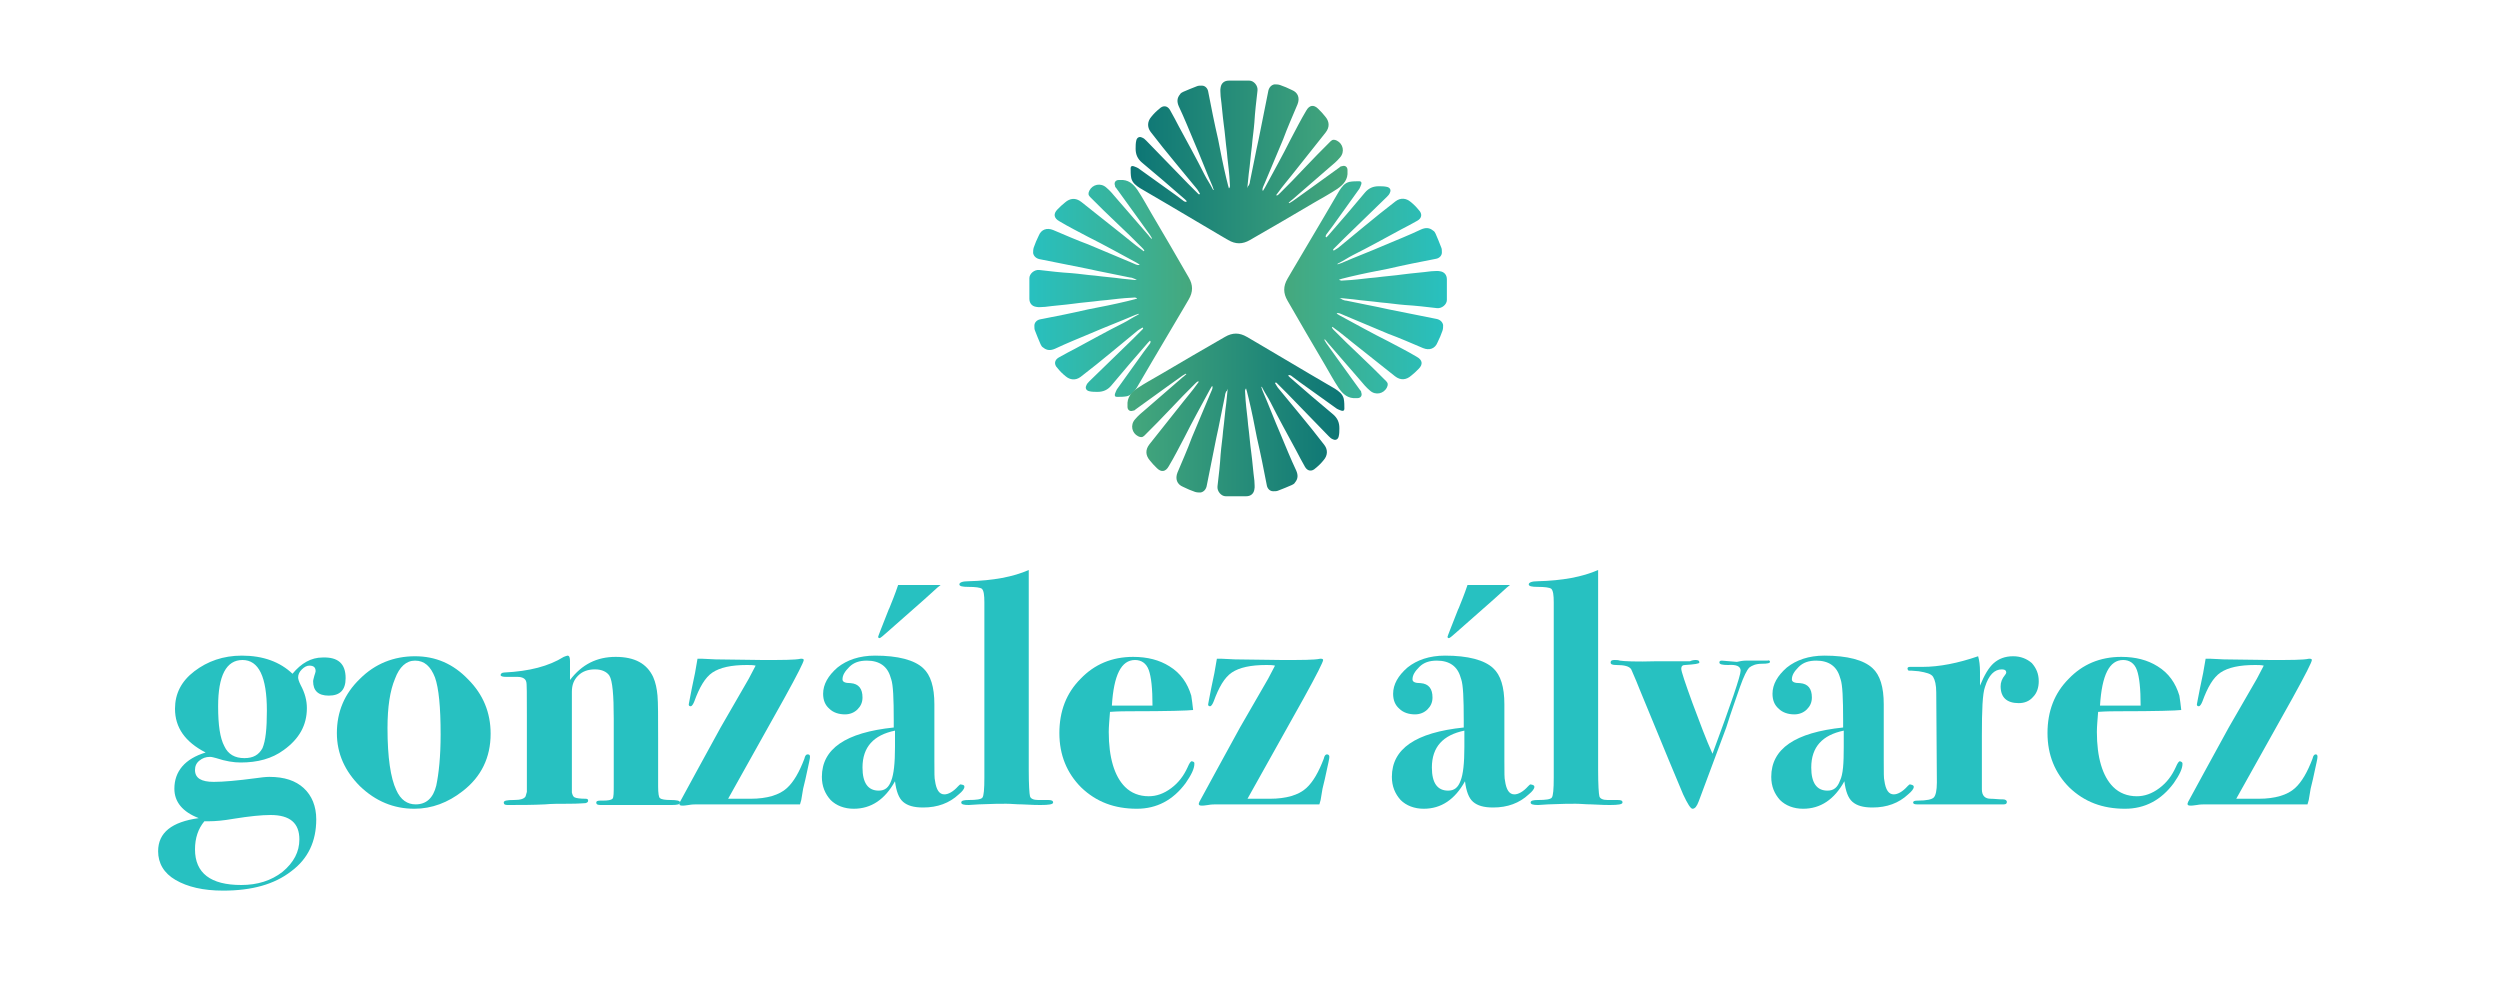 <?xml version="1.0" encoding="UTF-8"?>
<!-- Generator: $$$/GeneralStr/196=Adobe Illustrator 27.6.0, SVG Export Plug-In . SVG Version: 6.00 Build 0)  -->
<svg xmlns="http://www.w3.org/2000/svg" xmlns:xlink="http://www.w3.org/1999/xlink" version="1.1" id="Capa_1" x="0px" y="0px" viewBox="0 0 400 160.7" style="enable-background:new 0 0 400 160.7;" xml:space="preserve">
<style type="text/css">
	.st0{fill:#72C457;}
	.st1{fill:#3A2117;}
	.st2{fill:#E52314;}
	.st3{fill:#0000FF;}
	.st4{fill:#7FCAD5;}
	.st5{clip-path:url(#SVGID_00000070115133963288045440000008479583151187139723_);}
	.st6{enable-background:new    ;}
	.st7{fill:#EA4C88;}
	.st8{fill:#E9E25A;}
	.st9{fill:#ECE30C;}
	.st10{fill:#F0A895;}
	.st11{fill:none;}
	.st12{fill:#27C1C1;}
	.st13{fill:url(#SVGID_00000178884639704464947200000009889014674781002113_);}
	.st14{fill:url(#SVGID_00000131333574612675620110000008096852319328118933_);}
	.st15{fill:url(#SVGID_00000168086702315244969860000003691571300129926279_);}
	.st16{fill:url(#SVGID_00000100382301708463157140000009466026291093676467_);}
	.st17{fill:#575756;}
	.st18{fill:#1D1D1B;}
	.st19{fill:url(#SVGID_00000088852613027032163150000009369702953835035056_);}
	.st20{fill:url(#SVGID_00000162351174912927929210000004152604427868877490_);}
	.st21{fill:url(#SVGID_00000180356596126795343010000014581729893692706467_);}
	.st22{fill:#484954;}
	.st23{fill:#D3784B;}
	.st24{fill:#2ABCA7;}
	.st25{fill:#8CC63F;}
	.st26{fill:#FFFFFF;}
	.st27{fill:#943987;}
</style>
<g>
	<g>
		<path class="st12" d="M55.3,108.5c0,1.9-0.9,2.8-2.7,2.8c-1.7,0-2.5-0.8-2.5-2.3c0-0.2,0.1-0.5,0.2-0.9c0.1-0.3,0.2-0.6,0.2-0.7    c0-0.6-0.3-0.9-1-0.9c-0.4,0-0.8,0.2-1.2,0.6c-0.4,0.4-0.6,0.8-0.6,1.3c0,0.2,0.1,0.6,0.4,1.2c0.7,1.3,1,2.5,1,3.7    c0,2.7-1.2,4.9-3.7,6.7c-1.9,1.4-4.2,2-6.9,2c-1.1,0-2.4-0.2-3.9-0.7c-0.4-0.1-0.7-0.2-1-0.2c-0.7,0-1.2,0.2-1.7,0.6    c-0.5,0.4-0.7,0.9-0.7,1.5c0,1.3,1,1.9,3,1.9c1.5,0,3.8-0.2,6.8-0.6c0.7-0.1,1.5-0.2,2.1-0.2c2.4,0,4.2,0.6,5.5,1.8    c1.3,1.2,2,2.9,2,5c0,3.5-1.3,6.3-4,8.3c-2.7,2.1-6.3,3.1-10.9,3.1c-3.2,0-5.7-0.6-7.6-1.7s-2.8-2.7-2.8-4.6c0-3,2.2-4.7,6.5-5.3    c-2.6-1-3.9-2.6-3.9-4.7c0-2.8,1.7-4.8,5-5.8c-3.3-1.7-4.9-4-4.9-7c0-2.4,1-4.4,3.1-6c2.1-1.6,4.6-2.5,7.6-2.5    c3.4,0,6.1,1,8.1,2.9c1.4-1.7,3-2.6,4.8-2.6C54.1,105.1,55.3,106.2,55.3,108.5z M47.9,134.3c0-2.6-1.5-3.9-4.6-3.9    c-1.5,0-3.4,0.2-5.9,0.6c-1.7,0.3-3,0.4-3.9,0.4h-0.8c-1,1.2-1.5,2.7-1.5,4.5c0,3.8,2.5,5.7,7.4,5.7c2.6,0,4.8-0.7,6.6-2.1    C47,138,47.9,136.3,47.9,134.3z M42.7,113.7c0-5.4-1.3-8.1-3.9-8.1c-2.6,0-3.9,2.5-3.9,7.4c0,3,0.3,5.1,1,6.4    c0.6,1.3,1.7,1.9,3.2,1.9c1.4,0,2.3-0.5,2.9-1.6C42.5,118.5,42.7,116.6,42.7,113.7z"></path>
		<path class="st12" d="M78.5,117.4c0,3.8-1.5,6.9-4.5,9.2c-2.3,1.8-4.9,2.8-7.7,2.8c-3.3,0-6.2-1.2-8.7-3.6    c-2.4-2.4-3.7-5.2-3.7-8.5c0-3.4,1.2-6.3,3.7-8.7c2.4-2.4,5.4-3.6,8.8-3.6c3.3,0,6.1,1.2,8.5,3.7C77.3,111.1,78.5,114,78.5,117.4z     M70.5,117.5c0-4.4-0.3-7.4-0.9-9.1c-0.7-1.8-1.7-2.7-3.2-2.7c-1.4,0-2.5,1-3.2,2.9c-0.8,1.9-1.2,4.5-1.2,7.9c0,4.7,0.5,8,1.4,9.9    c0.7,1.6,1.8,2.3,3.1,2.3c1.7,0,2.8-1,3.3-3C70.2,123.8,70.5,121.1,70.5,117.5z"></path>
		<path class="st12" d="M108.8,128.4c0,0.3-0.4,0.4-1.3,0.4c-0.1,0-0.5,0-1.4,0s-2.1,0-3.7,0h-1.7h-4.6c-0.5,0-0.7-0.1-0.7-0.4    c0-0.2,0.2-0.3,0.6-0.3h0.4c0.9,0,1.4-0.1,1.6-0.3c0.2-0.2,0.2-1,0.2-2.4V115c0-3.8-0.2-6.1-0.7-6.9c-0.4-0.6-1.2-1-2.3-1    s-2,0.3-2.7,1c-0.7,0.7-1,1.5-1,2.6v16.1c0.1,0.4,0.2,0.7,0.5,0.8c0.2,0.1,0.8,0.2,1.7,0.2c0.3,0,0.4,0.1,0.4,0.3    c0,0.2-0.1,0.3-0.4,0.4c-0.2,0-1.1,0.1-2.7,0.1c-1.5,0-2.8,0-3.8,0.1c-2,0.1-3.9,0.1-6,0.1c-0.4,0-0.6-0.1-0.6-0.4    c0-0.3,0.5-0.4,1.6-0.4c1.1,0,1.7-0.2,1.9-0.6l0.2-0.7v-12.2c0-3.4,0-5.2-0.1-5.4c-0.1-0.5-0.6-0.8-1.4-0.8c-0.5,0-0.9,0-1.2,0H81    c-0.6,0-0.9-0.1-0.9-0.3s0.2-0.4,0.6-0.4c4-0.2,7.1-1,9.5-2.5c0.3-0.1,0.5-0.2,0.6-0.2c0.3,0,0.4,0.3,0.4,0.9c0,1.6,0,2.6,0,3    c1.9-2.5,4.3-3.7,7.3-3.7c3.1,0,5,1.1,6,3.2c0.4,0.9,0.6,1.9,0.7,3c0.1,1.1,0.1,3.4,0.1,6.8v7.7c0,1.1,0.1,1.8,0.3,1.9    c0.2,0.2,0.8,0.3,1.7,0.3C108.3,128,108.8,128.1,108.8,128.4z"></path>
		<path class="st12" d="M129.6,121.1c0,0.3-0.2,1.1-0.5,2.5c-0.1,0.5-0.3,1.4-0.6,2.6c-0.1,0.6-0.2,1.2-0.3,1.8l-0.2,0.7h-0.7h-5.9    h-9.7c-0.5,0-1,0-1.5,0.1c-0.6,0.1-0.9,0.1-1,0.1c-0.4,0-0.5-0.1-0.5-0.3l0.1-0.3c1.4-2.6,3.6-6.6,6.5-11.9    c1.2-2.1,2.7-4.7,4.5-7.8l1.1-2.1c-0.4-0.1-0.9-0.1-1.4-0.1c-2.5,0-4.3,0.4-5.5,1.2c-1.2,0.8-2.1,2.4-2.9,4.6    c-0.2,0.5-0.4,0.8-0.6,0.8c-0.2,0-0.3-0.1-0.3-0.3c0-0.1,0.2-1,0.5-2.6l0.5-2.4l0.4-2.3h0.8l2.1,0.1l7.5,0.1c3.2,0,5.2,0,6.1-0.2    h0.2c0.2,0,0.3,0.1,0.3,0.2c0,0.3-1,2.3-3.1,6.1l-9,16.1c2,0,3.2,0,3.6,0c2.6,0,4.6-0.6,5.8-1.7c1.1-1,2-2.6,2.8-4.7    c0.1-0.5,0.3-0.7,0.5-0.7C129.5,120.7,129.6,120.8,129.6,121.1z"></path>
		<path class="st12" d="M154.3,125.9c0,0.3-0.3,0.7-0.9,1.2c-1.5,1.4-3.4,2.1-5.7,2.1c-1.5,0-2.5-0.3-3.2-0.9    c-0.7-0.6-1.1-1.7-1.3-3.3c-1.6,2.9-3.8,4.4-6.6,4.4c-1.5,0-2.8-0.5-3.7-1.4c-0.9-1-1.4-2.2-1.4-3.7c0-4.5,3.8-7.1,11.5-7.9v-1.1    c0-3.6-0.1-5.7-0.4-6.6l-0.1-0.3c-0.5-1.8-1.8-2.7-3.8-2.7c-1.2,0-2.1,0.3-2.8,1c-0.7,0.7-1.1,1.3-1.1,2c0,0.4,0.4,0.6,1.3,0.6    c1.3,0.1,1.9,0.9,1.9,2.3c0,0.8-0.3,1.4-0.8,1.9c-0.5,0.5-1.2,0.8-2,0.8c-1,0-1.9-0.3-2.5-0.9c-0.7-0.6-1-1.4-1-2.4    c0-1.5,0.8-2.9,2.3-4.2c1.5-1.2,3.5-1.9,6-1.9c3.7,0,6.3,0.7,7.7,2c1.2,1.1,1.8,3,1.8,5.8v9.1c0,1.8,0,2.8,0.1,3.1    c0.2,1.5,0.7,2.2,1.5,2.2c0.6,0,1.4-0.4,2.2-1.3c0.2-0.2,0.3-0.3,0.4-0.3C154.3,125.6,154.3,125.7,154.3,125.9z M143.2,119.5v-2.6    c-3.4,0.7-5.2,2.6-5.2,5.9c0,2.5,0.9,3.7,2.6,3.7c1,0,1.6-0.5,2-1.6C143,123.9,143.2,122.1,143.2,119.5z M150.5,93.6L150,94    l-2.1,1.9l-5.9,5.2c-0.7,0.6-1.1,1-1.3,1c-0.1,0-0.2-0.1-0.2-0.2c0-0.1,0.6-1.6,1.7-4.4l0.1-0.2c0.4-1,0.9-2.2,1.4-3.7H150.5z"></path>
		<path class="st12" d="M168.5,128.4c0,0.3-0.7,0.4-2,0.4c-0.3,0-1.3,0-3-0.1c-0.9,0-1.7-0.1-2.5-0.1c-0.8,0-2.2,0-4.4,0.1l-1.6,0.1    c-0.8,0-1.2-0.1-1.2-0.4s0.4-0.4,1.2-0.4c1.2,0,2-0.1,2.2-0.4c0.2-0.3,0.3-1.3,0.3-3.2V96.4c0-1.2-0.1-1.9-0.4-2.2    c-0.3-0.2-1-0.3-2.2-0.3c-0.9,0-1.4-0.1-1.4-0.4c0-0.3,0.5-0.5,1.4-0.5c4-0.1,7.2-0.7,9.7-1.8c0,1.1,0,7.3,0,18.7v13.3    c0,2.4,0.1,3.8,0.2,4.2c0.1,0.4,0.6,0.6,1.3,0.6h1.6C168.2,128,168.5,128.1,168.5,128.4z"></path>
		<path class="st12" d="M191.1,122.2c0,0.8-0.5,1.8-1.4,3.1c-2,2.7-4.6,4.1-7.8,4.1c-3.6,0-6.5-1.1-8.9-3.4    c-2.3-2.3-3.5-5.2-3.5-8.7c0-3.5,1.1-6.4,3.4-8.7c2.2-2.3,5-3.5,8.4-3.5c2.3,0,4.2,0.5,5.8,1.5c1.8,1.1,2.9,2.7,3.5,4.7    c0.1,0.6,0.2,1.4,0.3,2.3c-0.8,0.1-4.1,0.2-9.9,0.2c-0.9,0-2,0-3.4,0.1c-0.1,1.3-0.2,2.4-0.2,3.2c0,4.1,0.9,7.1,2.6,8.8    c1,1,2.3,1.5,3.8,1.5c1.2,0,2.4-0.4,3.6-1.3c1.2-0.9,2-2,2.6-3.3c0.3-0.7,0.5-1,0.7-1C191.1,121.9,191.1,122,191.1,122.2z     M184.4,112.9c0-2.7-0.2-4.6-0.6-5.7c-0.4-1.1-1.2-1.6-2.2-1.6c-2.2,0-3.4,2.4-3.7,7.3c0.7,0,2.3,0,4.7,0    C183.3,112.9,183.9,112.9,184.4,112.9z"></path>
		<path class="st12" d="M212.7,121.1c0,0.3-0.2,1.1-0.5,2.5c-0.1,0.5-0.3,1.4-0.6,2.6c-0.1,0.6-0.2,1.2-0.3,1.8l-0.2,0.7h-0.7h-5.9    h-9.7c-0.5,0-1,0-1.5,0.1c-0.6,0.1-0.9,0.1-1,0.1c-0.4,0-0.5-0.1-0.5-0.3l0.1-0.3c1.4-2.6,3.6-6.6,6.5-11.9    c1.2-2.1,2.7-4.7,4.5-7.8l1.1-2.1c-0.4-0.1-0.9-0.1-1.4-0.1c-2.5,0-4.3,0.4-5.5,1.2c-1.2,0.8-2.1,2.4-2.9,4.6    c-0.2,0.5-0.4,0.8-0.6,0.8c-0.2,0-0.3-0.1-0.3-0.3c0-0.1,0.2-1,0.5-2.6l0.5-2.4l0.4-2.3h0.8l2.1,0.1l7.5,0.1c3.2,0,5.2,0,6.1-0.2    h0.2c0.2,0,0.3,0.1,0.3,0.2c0,0.3-1,2.3-3.1,6.1l-9,16.1c2,0,3.2,0,3.6,0c2.6,0,4.6-0.6,5.8-1.7c1.1-1,2-2.6,2.8-4.7    c0.1-0.5,0.3-0.7,0.5-0.7S212.7,120.8,212.7,121.1z"></path>
		<path class="st12" d="M245.5,125.9c0,0.3-0.3,0.7-0.9,1.2c-1.5,1.4-3.4,2.1-5.7,2.1c-1.5,0-2.5-0.3-3.2-0.9    c-0.7-0.6-1.1-1.7-1.3-3.3c-1.6,2.9-3.8,4.4-6.6,4.4c-1.5,0-2.8-0.5-3.7-1.4c-0.9-1-1.4-2.2-1.4-3.7c0-4.5,3.8-7.1,11.5-7.9v-1.1    c0-3.6-0.1-5.7-0.4-6.6l-0.1-0.3c-0.5-1.8-1.8-2.7-3.8-2.7c-1.2,0-2.1,0.3-2.8,1c-0.7,0.7-1.1,1.3-1.1,2c0,0.4,0.4,0.6,1.3,0.6    c1.3,0.1,1.9,0.9,1.9,2.3c0,0.8-0.3,1.4-0.8,1.9c-0.5,0.5-1.2,0.8-2,0.8c-1,0-1.9-0.3-2.5-0.9c-0.7-0.6-1-1.4-1-2.4    c0-1.5,0.8-2.9,2.3-4.2c1.5-1.2,3.5-1.9,6-1.9c3.7,0,6.3,0.7,7.7,2c1.2,1.1,1.8,3,1.8,5.8v9.1c0,1.8,0,2.8,0.1,3.1    c0.2,1.5,0.7,2.2,1.5,2.2c0.6,0,1.4-0.4,2.2-1.3c0.2-0.2,0.3-0.3,0.4-0.3C245.4,125.6,245.5,125.7,245.5,125.9z M234.3,119.5v-2.6    c-3.4,0.7-5.2,2.6-5.2,5.9c0,2.5,0.9,3.7,2.6,3.7c1,0,1.6-0.5,2-1.6C234.1,123.9,234.3,122.1,234.3,119.5z M241.6,93.6l-0.5,0.4    l-2.1,1.9l-5.9,5.2c-0.7,0.6-1.1,1-1.3,1c-0.1,0-0.2-0.1-0.2-0.2c0-0.1,0.6-1.6,1.7-4.4l0.1-0.2c0.4-1,0.9-2.2,1.4-3.7H241.6z"></path>
		<path class="st12" d="M259.6,128.4c0,0.3-0.7,0.4-2,0.4c-0.3,0-1.3,0-3-0.1c-0.9,0-1.7-0.1-2.5-0.1c-0.8,0-2.2,0-4.4,0.1l-1.6,0.1    c-0.8,0-1.2-0.1-1.2-0.4s0.4-0.4,1.2-0.4c1.2,0,2-0.1,2.2-0.4c0.2-0.3,0.3-1.3,0.3-3.2V96.4c0-1.2-0.1-1.9-0.4-2.2    c-0.3-0.2-1-0.3-2.2-0.3c-0.9,0-1.4-0.1-1.4-0.4c0-0.3,0.5-0.5,1.4-0.5c4-0.1,7.2-0.7,9.7-1.8c0,1.1,0,7.3,0,18.7v13.3    c0,2.4,0.1,3.8,0.2,4.2c0.1,0.4,0.6,0.6,1.3,0.6h1.6C259.4,128,259.6,128.1,259.6,128.4z"></path>
		<path class="st12" d="M283.2,105.9c0,0.2-0.4,0.3-1.3,0.3c-1,0-1.6,0.3-2,0.6c-0.4,0.4-0.9,1.4-1.5,3.1c-0.6,1.8-1.4,3.9-2.2,6.5    l-4.4,11.8c-0.3,0.8-0.6,1.2-1,1.2c-0.3,0-0.8-0.8-1.5-2.3c-0.7-1.6-3-7.2-7-16.9c-0.7-1.8-1.2-2.8-1.3-3.1    c-0.3-0.5-1.1-0.7-2.4-0.7c-0.6,0-0.9-0.1-0.9-0.4c0-0.3,0.2-0.4,0.6-0.4c0.3,0,0.6,0,0.9,0.1c0.6,0.1,2.5,0.2,5.9,0.1h5.3    c0.2-0.1,0.5-0.2,0.9-0.2c0.4,0,0.6,0.1,0.6,0.4c0,0.2-0.8,0.3-2.3,0.4c-0.4,0-0.6,0.2-0.6,0.6c0,0.4,0.6,2.2,1.8,5.5    c1.2,3.2,2.2,5.9,3.2,8.1c3-8.1,4.5-12.5,4.5-13.3c0-0.7-0.7-1-2-0.9c-0.9,0-1.4-0.1-1.4-0.4c0-0.2,0.1-0.3,0.4-0.3l2.4,0.2    c0.5-0.1,0.9-0.2,1.4-0.2c0.5,0,0.8,0,0.9,0c0.3,0,0.7,0,1.3,0c0.6,0,1,0,1.3,0C283,105.6,283.2,105.7,283.2,105.9z"></path>
		<path class="st12" d="M306.2,125.9c0,0.3-0.3,0.7-0.9,1.2c-1.5,1.4-3.4,2.1-5.7,2.1c-1.5,0-2.5-0.3-3.2-0.9    c-0.7-0.6-1.1-1.7-1.3-3.3c-1.6,2.9-3.8,4.4-6.6,4.4c-1.5,0-2.8-0.5-3.7-1.4c-0.9-1-1.4-2.2-1.4-3.7c0-4.5,3.8-7.1,11.5-7.9v-1.1    c0-3.6-0.1-5.7-0.4-6.6l-0.1-0.3c-0.5-1.8-1.8-2.7-3.8-2.7c-1.2,0-2.1,0.3-2.8,1c-0.7,0.7-1.1,1.3-1.1,2c0,0.4,0.4,0.6,1.3,0.6    c1.3,0.1,1.9,0.9,1.9,2.3c0,0.8-0.3,1.4-0.8,1.9c-0.5,0.5-1.2,0.8-2,0.8c-1,0-1.9-0.3-2.5-0.9c-0.7-0.6-1-1.4-1-2.4    c0-1.5,0.8-2.9,2.3-4.2c1.5-1.2,3.5-1.9,6-1.9c3.7,0,6.3,0.7,7.7,2c1.2,1.1,1.8,3,1.8,5.8v9.1c0,1.8,0,2.8,0.1,3.1    c0.2,1.5,0.7,2.2,1.5,2.2c0.6,0,1.4-0.4,2.2-1.3c0.2-0.2,0.3-0.3,0.4-0.3C306.1,125.6,306.2,125.7,306.2,125.9z M295,119.5v-2.6    c-3.4,0.7-5.2,2.6-5.2,5.9c0,2.5,0.9,3.7,2.6,3.7c1,0,1.6-0.5,2-1.6C294.9,123.9,295,122.1,295,119.5z"></path>
		<path class="st12" d="M326.2,109c0,1-0.3,1.9-0.9,2.5c-0.6,0.7-1.4,1-2.3,1c-1.9,0-2.9-0.9-2.9-2.7c0-0.6,0.2-1.2,0.7-1.8    c0.1-0.1,0.2-0.3,0.2-0.4c0-0.3-0.2-0.5-0.7-0.5c-1.2,0-2.1,0.9-2.7,2.8c-0.4,1.1-0.5,3.7-0.5,7.8v3.9v4.7c0,1,0.5,1.5,1.4,1.5    c0.6,0,1.2,0.1,2,0.1c0.4,0,0.6,0.2,0.6,0.4c0,0.3-0.2,0.4-0.5,0.4h-1.1c-0.3,0-1.9,0-4.6,0c0.1,0-0.7,0-2.4,0h-2.6h-2    c-0.4,0-0.8,0-1.2,0c-0.4,0-0.6-0.1-0.6-0.3s0.2-0.3,0.7-0.3c1.5,0,2.3-0.2,2.6-0.5c0.3-0.3,0.5-1.1,0.5-2.4l-0.1-14.4    c0-1.2-0.2-2-0.5-2.5c-0.3-0.5-1.1-0.7-2.3-0.9c-0.9-0.1-1.4-0.1-1.6-0.1c-0.1,0-0.2-0.2-0.2-0.3c0-0.2,0.1-0.3,0.4-0.3    c0.3,0,0.6,0,0.9,0h1.1c2.7,0,5.7-0.6,8.9-1.7c0.2,0.7,0.3,1.5,0.3,2.5v2.2c0.7-1.7,1.4-2.9,2.2-3.6s1.8-1.1,3.1-1.1    c1.2,0,2.2,0.4,3,1.1C325.8,106.9,326.2,107.8,326.2,109z"></path>
		<path class="st12" d="M349.2,122.2c0,0.8-0.5,1.8-1.4,3.1c-2,2.7-4.6,4.1-7.8,4.1c-3.6,0-6.5-1.1-8.9-3.4    c-2.3-2.3-3.5-5.2-3.5-8.7c0-3.5,1.1-6.4,3.4-8.7c2.2-2.3,5-3.5,8.4-3.5c2.3,0,4.2,0.5,5.8,1.5c1.8,1.1,2.9,2.7,3.5,4.7    c0.1,0.6,0.2,1.4,0.3,2.3c-0.8,0.1-4.1,0.2-9.9,0.2c-0.9,0-2,0-3.4,0.1c-0.1,1.3-0.2,2.4-0.2,3.2c0,4.1,0.9,7.1,2.6,8.8    c1,1,2.3,1.5,3.8,1.5c1.2,0,2.4-0.4,3.6-1.3c1.2-0.9,2-2,2.6-3.3c0.3-0.7,0.5-1,0.7-1C349.1,121.9,349.2,122,349.2,122.2z     M342.5,112.9c0-2.7-0.2-4.6-0.6-5.7c-0.4-1.1-1.2-1.6-2.2-1.6c-2.2,0-3.4,2.4-3.7,7.3c0.7,0,2.3,0,4.7,0    C341.3,112.9,342,112.9,342.5,112.9z"></path>
		<path class="st12" d="M370.8,121.1c0,0.3-0.2,1.1-0.5,2.5c-0.1,0.5-0.3,1.4-0.6,2.6c-0.1,0.6-0.2,1.2-0.3,1.8l-0.2,0.7h-0.7h-5.9    H353c-0.5,0-1,0-1.5,0.1c-0.6,0.1-0.9,0.1-1,0.1c-0.4,0-0.5-0.1-0.5-0.3l0.1-0.3c1.4-2.6,3.6-6.6,6.5-11.9    c1.2-2.1,2.7-4.7,4.5-7.8l1.1-2.1c-0.4-0.1-0.9-0.1-1.4-0.1c-2.5,0-4.3,0.4-5.5,1.2c-1.2,0.8-2.1,2.4-2.9,4.6    c-0.2,0.5-0.4,0.8-0.6,0.8c-0.2,0-0.3-0.1-0.3-0.3c0-0.1,0.2-1,0.5-2.6l0.5-2.4l0.4-2.3h0.8l2.1,0.1l7.5,0.1c3.2,0,5.2,0,6.1-0.2    h0.2c0.2,0,0.3,0.1,0.3,0.2c0,0.3-1,2.3-3.1,6.1l-9,16.1c2,0,3.2,0,3.6,0c2.6,0,4.6-0.6,5.8-1.7c1.1-1,2-2.6,2.8-4.7    c0.1-0.5,0.3-0.7,0.5-0.7S370.8,120.8,370.8,121.1z"></path>
	</g>
	<g>
		<g id="R0QlES_00000075123412374685294520000011969103670174261671_">
			<g>
				
					<linearGradient id="SVGID_00000019672390424637566340000002180545099234290317_" gradientUnits="userSpaceOnUse" x1="181.016" y1="25.561" x2="215.59" y2="25.561">
					<stop offset="1.416648e-03" style="stop-color:#0C7575"></stop>
					<stop offset="1" style="stop-color:#45A87D"></stop>
				</linearGradient>
				<path style="fill:url(#SVGID_00000019672390424637566340000002180545099234290317_);" d="M199.8,29.7c0.1-0.2,0.2-0.5,0.2-0.7      c0.5-2.3,0.9-4.6,1.4-6.8c0.5-2.5,1-5,1.5-7.5c0.1-0.7,0.5-1.1,1-1.2c0.3,0,0.6,0,0.9,0.1c0.6,0.2,1.3,0.5,1.9,0.8      c1,0.4,1.3,1.3,0.9,2.3c-0.8,1.9-1.6,3.7-2.3,5.6c-1,2.3-1.9,4.6-2.9,6.9c-0.1,0.3-0.3,0.6-0.4,1c0,0.1,0,0.2,0,0.3      c0,0,0,0,0.1,0c0.1-0.2,0.2-0.3,0.3-0.5c1.4-2.6,2.8-5.1,4.1-7.7c0.8-1.5,1.6-3.1,2.5-4.6c0.5-0.9,1.2-1,1.9-0.3      c0.4,0.4,0.8,0.8,1.1,1.2c0.7,0.8,0.8,1.7,0.1,2.6c-1.8,2.3-3.6,4.5-5.4,6.8c-0.7,0.9-1.5,1.8-2.2,2.8c-0.1,0.1-0.2,0.3-0.3,0.4      c0,0,0,0,0.1,0.1c0.2-0.1,0.3-0.2,0.5-0.4c1.3-1.3,2.6-2.6,3.8-3.9c1.4-1.5,2.9-3,4.3-4.4c0.3-0.3,0.6-0.3,1-0.1      c1,0.5,1.3,1.8,0.5,2.7c-0.5,0.6-1.1,1.1-1.7,1.6c-2,1.7-4,3.5-6,5.2c-0.2,0.1-0.3,0.3-0.5,0.4c0,0,0,0.1,0.1,0.1      c0.2-0.1,0.3-0.2,0.5-0.3c0.7-0.5,1.4-1,2.1-1.5c1.8-1.3,3.6-2.6,5.4-3.9c0.1-0.1,0.2-0.2,0.4-0.2c0.5-0.2,0.9,0.1,0.9,0.6      c0,0.1,0,0.1,0,0.2c0.1,1.3-0.6,2.1-1.6,2.8c-1.2,0.8-2.5,1.5-3.7,2.2c-3.4,2-6.8,4-10.3,6c-1.2,0.7-2.3,0.7-3.5,0      c-0.4-0.2-0.8-0.5-1.2-0.7c-2.9-1.7-5.9-3.5-8.8-5.2c-1.4-0.8-2.7-1.6-4.1-2.4c-0.6-0.4-1.2-0.8-1.4-1.6      c-0.1-0.5-0.1-1.1-0.1-1.6c0-0.3,0.2-0.4,0.5-0.3c0.3,0.1,0.5,0.2,0.7,0.3c2,1.4,4,2.9,6,4.3c0.4,0.3,0.8,0.6,1.2,0.9      c0.1,0.1,0.3,0.2,0.5,0.2c0,0,0-0.1,0.1-0.1c-0.1-0.1-0.2-0.2-0.3-0.3c-2.3-2-4.6-4-6.9-5.9c-0.7-0.6-1-1.3-1-2.2      c0-0.4,0-0.9,0.1-1.3c0.1-0.5,0.5-0.7,0.9-0.5c0.3,0.1,0.5,0.3,0.7,0.5c2.2,2.3,4.5,4.6,6.7,6.9c0.5,0.5,1.1,1.1,1.6,1.6      c0.1,0.1,0.1,0.1,0.2,0.1c0,0,0,0,0.1-0.1c-0.2-0.3-0.4-0.7-0.6-0.9c-1.1-1.3-2.2-2.7-3.3-4c-1.4-1.7-2.7-3.3-4-5      c-0.6-0.8-0.5-1.7,0.1-2.4c0.4-0.5,0.8-0.9,1.3-1.3c0.6-0.6,1.3-0.5,1.7,0.2c0.5,0.9,1,1.8,1.4,2.6c1.4,2.6,2.8,5.1,4.1,7.7      c0.4,0.8,0.9,1.5,1.3,2.3c0,0.1,0.1,0.1,0.1,0.2c0,0,0,0,0.1,0c-0.1-0.2-0.1-0.4-0.2-0.6c-1-2.3-1.9-4.7-2.9-7      c-0.8-1.9-1.6-3.9-2.5-5.8c-0.3-0.7-0.3-1.3,0.2-1.9c0.1-0.2,0.3-0.3,0.5-0.4c0.7-0.3,1.4-0.6,2.2-0.9c0.2-0.1,0.5-0.1,0.8-0.1      c0.5,0,0.9,0.4,1,0.9c0.5,2.6,1,5.1,1.6,7.7c0.4,2.1,0.8,4.1,1.3,6.2c0.1,0.4,0.2,0.8,0.3,1.2c0,0.1,0.1,0.2,0.1,0.4      c0,0,0.1,0,0.1,0c0-0.1,0.1-0.2,0.1-0.3c0-0.5-0.1-1.1-0.1-1.6c-0.1-1.3-0.3-2.6-0.4-3.9c-0.2-1.5-0.3-3-0.5-4.4      c-0.2-1.5-0.3-3-0.5-4.5c0-0.5-0.1-1,0-1.4c0.1-0.7,0.6-1.1,1.3-1.1c1.1,0,2.2,0,3.3,0c0.7,0,1.4,0.8,1.3,1.6      c-0.2,1.7-0.4,3.4-0.5,5.1c-0.1,1.3-0.3,2.5-0.4,3.8c-0.2,1.5-0.3,3-0.5,4.4c-0.1,0.7-0.1,1.3-0.2,2c0,0.1,0,0.2,0,0.3      C199.7,29.7,199.7,29.7,199.8,29.7z"></path>
			</g>
		</g>
		<g id="R0QlES_00000103975591597116070710000003295240416625797530_">
			<g>
				
					<linearGradient id="SVGID_00000171688076957452251270000016038939870379516603_" gradientUnits="userSpaceOnUse" x1="164.322" y1="46.023" x2="190.514" y2="46.023">
					<stop offset="0" style="stop-color:#27C1C1"></stop>
					<stop offset="1" style="stop-color:#45A87D"></stop>
				</linearGradient>
				<path style="fill:url(#SVGID_00000171688076957452251270000016038939870379516603_);" d="M181.5,44.6c-0.2-0.1-0.5-0.2-0.7-0.2      c-2.3-0.5-4.6-0.9-6.8-1.4c-2.5-0.5-5-1-7.5-1.5c-0.7-0.1-1.1-0.5-1.2-1c0-0.3,0-0.6,0.1-0.9c0.2-0.6,0.5-1.3,0.8-1.9      c0.4-1,1.3-1.3,2.3-0.9c1.9,0.8,3.7,1.6,5.6,2.3c2.3,1,4.6,1.9,6.9,2.9c0.3,0.1,0.6,0.3,1,0.4c0.1,0,0.2,0,0.3,0c0,0,0,0,0-0.1      c-0.2-0.1-0.3-0.2-0.5-0.3c-2.6-1.4-5.1-2.8-7.7-4.1c-1.5-0.8-3.1-1.6-4.6-2.5c-0.9-0.5-1-1.2-0.3-1.9c0.4-0.4,0.8-0.8,1.2-1.1      c0.8-0.7,1.7-0.8,2.6-0.1c2.3,1.8,4.5,3.6,6.8,5.4c0.9,0.7,1.8,1.5,2.8,2.2c0.1,0.1,0.3,0.2,0.4,0.3c0,0,0,0,0.1-0.1      c-0.1-0.2-0.2-0.3-0.4-0.5c-1.3-1.3-2.6-2.6-3.9-3.8c-1.5-1.4-3-2.9-4.4-4.3c-0.3-0.3-0.3-0.6-0.1-1c0.5-1,1.8-1.3,2.7-0.5      c0.6,0.5,1.1,1.1,1.6,1.7c1.7,2,3.5,4,5.2,6c0.1,0.2,0.3,0.3,0.4,0.5c0,0,0.1,0,0.1-0.1c-0.1-0.2-0.2-0.3-0.3-0.5      c-0.5-0.7-1-1.4-1.5-2.1c-1.3-1.8-2.6-3.6-3.9-5.4c-0.1-0.1-0.2-0.2-0.2-0.4c-0.2-0.5,0.1-0.9,0.6-0.9c0.1,0,0.1,0,0.2,0      c1.3-0.1,2.1,0.6,2.8,1.6c0.8,1.2,1.5,2.5,2.2,3.7c2,3.4,4,6.8,6,10.3c0.7,1.2,0.7,2.3,0,3.5c-0.2,0.4-0.5,0.8-0.7,1.2      c-1.7,2.9-3.5,5.9-5.2,8.8c-0.8,1.4-1.6,2.7-2.4,4.1c-0.4,0.6-0.8,1.2-1.6,1.4c-0.5,0.1-1.1,0.1-1.6,0.1c-0.3,0-0.4-0.2-0.3-0.5      c0.1-0.3,0.2-0.5,0.3-0.7c1.4-2,2.9-4,4.3-6c0.3-0.4,0.6-0.8,0.9-1.2c0.1-0.1,0.2-0.3,0.2-0.5c0,0-0.1,0-0.1-0.1      c-0.1,0.1-0.2,0.2-0.3,0.3c-2,2.3-4,4.6-5.9,6.9c-0.6,0.7-1.3,1-2.2,1c-0.4,0-0.9,0-1.3-0.1c-0.5-0.1-0.7-0.5-0.5-0.9      c0.1-0.3,0.3-0.5,0.5-0.7c2.3-2.2,4.6-4.5,6.9-6.7c0.5-0.5,1.1-1.1,1.6-1.6c0.1-0.1,0.1-0.1,0.1-0.2c0,0,0,0-0.1-0.1      c-0.3,0.2-0.7,0.4-0.9,0.6c-1.3,1.1-2.7,2.2-4,3.3c-1.7,1.4-3.3,2.7-5,4c-0.8,0.6-1.7,0.5-2.4-0.1c-0.5-0.4-0.9-0.8-1.3-1.3      c-0.6-0.6-0.5-1.3,0.2-1.7c0.9-0.5,1.8-1,2.6-1.4c2.6-1.4,5.1-2.8,7.7-4.1c0.8-0.4,1.5-0.9,2.3-1.3c0.1,0,0.1-0.1,0.2-0.1      c0,0,0,0,0-0.1c-0.2,0.1-0.4,0.1-0.6,0.2c-2.3,1-4.7,1.9-7,2.9c-1.9,0.8-3.9,1.6-5.8,2.5c-0.7,0.3-1.3,0.3-1.9-0.2      c-0.2-0.1-0.3-0.3-0.4-0.5c-0.3-0.7-0.6-1.4-0.9-2.2c-0.1-0.2-0.1-0.5-0.1-0.8c0-0.5,0.4-0.9,0.9-1c2.6-0.5,5.1-1,7.7-1.6      c2.1-0.4,4.1-0.8,6.2-1.3c0.4-0.1,0.8-0.2,1.2-0.3c0.1,0,0.2-0.1,0.4-0.1c0,0,0-0.1,0-0.1c-0.1,0-0.2-0.1-0.3-0.1      c-0.5,0-1.1,0.1-1.6,0.1c-1.3,0.1-2.6,0.3-3.9,0.4c-1.5,0.2-3,0.3-4.4,0.5c-1.5,0.2-3,0.3-4.5,0.5c-0.5,0-1,0.1-1.4,0      c-0.7-0.1-1.1-0.6-1.1-1.3c0-1.1,0-2.2,0-3.3c0-0.7,0.8-1.4,1.6-1.3c1.7,0.2,3.4,0.4,5.1,0.5c1.3,0.1,2.5,0.3,3.8,0.4      c1.5,0.2,3,0.3,4.4,0.5c0.7,0.1,1.3,0.1,2,0.2c0.1,0,0.2,0,0.3,0C181.5,44.6,181.5,44.6,181.5,44.6z"></path>
			</g>
		</g>
		<g id="R0QlES_00000120549862025162202090000001317625301225184387_">
			<g>
				
					<linearGradient id="SVGID_00000106149337358758730420000002102682580607545480_" gradientUnits="userSpaceOnUse" x1="180.413" y1="66.743" x2="214.988" y2="66.743">
					<stop offset="0" style="stop-color:#45A87D"></stop>
					<stop offset="1" style="stop-color:#0C7575"></stop>
				</linearGradient>
				<path style="fill:url(#SVGID_00000106149337358758730420000002102682580607545480_);" d="M196.2,62.6c-0.1,0.2-0.2,0.5-0.2,0.7      c-0.5,2.3-0.9,4.6-1.4,6.8c-0.5,2.5-1,5-1.5,7.5c-0.1,0.7-0.5,1.1-1,1.2c-0.3,0-0.6,0-0.9-0.1c-0.6-0.2-1.3-0.5-1.9-0.8      c-1-0.4-1.3-1.3-0.9-2.3c0.8-1.9,1.6-3.7,2.3-5.6c1-2.3,1.9-4.6,2.9-6.9c0.1-0.3,0.3-0.6,0.4-1c0-0.1,0-0.2,0-0.3c0,0,0,0-0.1,0      c-0.1,0.2-0.2,0.3-0.3,0.5c-1.4,2.6-2.8,5.1-4.1,7.7c-0.8,1.5-1.6,3.1-2.5,4.6c-0.5,0.9-1.2,1-1.9,0.3c-0.4-0.4-0.8-0.8-1.1-1.2      c-0.7-0.8-0.8-1.7-0.1-2.6c1.8-2.3,3.6-4.5,5.4-6.8c0.7-0.9,1.5-1.8,2.2-2.8c0.1-0.1,0.2-0.3,0.3-0.4c0,0,0,0-0.1-0.1      c-0.2,0.1-0.3,0.2-0.5,0.4c-1.3,1.3-2.6,2.6-3.8,3.9c-1.4,1.5-2.9,3-4.3,4.4c-0.3,0.3-0.6,0.3-1,0.1c-1-0.5-1.3-1.8-0.5-2.7      c0.5-0.6,1.1-1.1,1.7-1.6c2-1.7,4-3.5,6-5.2c0.2-0.1,0.3-0.3,0.5-0.4c0,0,0-0.1-0.1-0.1c-0.2,0.1-0.3,0.2-0.5,0.3      c-0.7,0.5-1.4,1-2.1,1.5c-1.8,1.3-3.6,2.6-5.4,3.9c-0.1,0.1-0.2,0.2-0.4,0.2c-0.5,0.2-0.9-0.1-0.9-0.6c0-0.1,0-0.1,0-0.2      c-0.1-1.3,0.6-2.1,1.6-2.8c1.2-0.8,2.5-1.5,3.7-2.2c3.4-2,6.8-4,10.3-6c1.2-0.7,2.3-0.7,3.5,0c0.4,0.2,0.8,0.5,1.2,0.7      c2.9,1.7,5.9,3.5,8.8,5.2c1.4,0.8,2.7,1.6,4.1,2.4c0.6,0.4,1.2,0.8,1.4,1.6c0.1,0.5,0.1,1.1,0.1,1.6c0,0.3-0.2,0.4-0.5,0.3      c-0.3-0.1-0.5-0.2-0.7-0.3c-2-1.4-4-2.9-6-4.3c-0.4-0.3-0.8-0.6-1.2-0.9c-0.1-0.1-0.3-0.2-0.5-0.2c0,0,0,0.1-0.1,0.1      c0.1,0.1,0.2,0.2,0.3,0.3c2.3,2,4.6,4,6.9,5.9c0.7,0.6,1,1.3,1,2.2c0,0.4,0,0.9-0.1,1.3c-0.1,0.5-0.5,0.7-0.9,0.5      c-0.3-0.1-0.5-0.3-0.7-0.5c-2.2-2.3-4.5-4.6-6.7-6.9c-0.5-0.5-1.1-1.1-1.6-1.6c-0.1-0.1-0.1-0.1-0.2-0.1c0,0,0,0-0.1,0.1      c0.2,0.3,0.4,0.7,0.6,0.9c1.1,1.3,2.2,2.7,3.3,4c1.4,1.7,2.7,3.3,4,5c0.6,0.8,0.5,1.7-0.1,2.4c-0.4,0.5-0.8,0.9-1.3,1.3      c-0.6,0.6-1.3,0.5-1.7-0.2c-0.5-0.9-1-1.8-1.4-2.6c-1.4-2.6-2.8-5.1-4.1-7.7c-0.4-0.8-0.9-1.5-1.3-2.3c0-0.1-0.1-0.1-0.1-0.2      c0,0,0,0-0.1,0c0.1,0.2,0.1,0.4,0.2,0.6c1,2.3,1.9,4.7,2.9,7c0.8,1.9,1.6,3.9,2.5,5.8c0.3,0.7,0.3,1.3-0.2,1.9      c-0.1,0.2-0.3,0.3-0.5,0.4c-0.7,0.3-1.4,0.6-2.2,0.9c-0.2,0.1-0.5,0.1-0.8,0.1c-0.5,0-0.9-0.4-1-0.9c-0.5-2.6-1-5.1-1.6-7.7      c-0.4-2.1-0.8-4.1-1.3-6.2c-0.1-0.4-0.2-0.8-0.3-1.2c0-0.1-0.1-0.2-0.1-0.4c0,0-0.1,0-0.1,0c0,0.1-0.1,0.2-0.1,0.3      c0,0.5,0.1,1.1,0.1,1.6c0.1,1.3,0.3,2.6,0.4,3.9c0.2,1.5,0.3,3,0.5,4.4c0.2,1.5,0.3,3,0.5,4.5c0,0.5,0.1,1,0,1.4      c-0.1,0.7-0.6,1.1-1.3,1.1c-1.1,0-2.2,0-3.3,0c-0.7,0-1.4-0.8-1.3-1.6c0.2-1.7,0.4-3.4,0.5-5.1c0.1-1.3,0.3-2.5,0.4-3.8      c0.2-1.5,0.3-3,0.5-4.4c0.1-0.7,0.1-1.3,0.2-2c0-0.1,0-0.2,0-0.3C196.3,62.6,196.3,62.6,196.2,62.6z"></path>
			</g>
		</g>
		<g id="R0QlES_00000005968830392016888840000009884776167737774723_">
			<g>
				
					<linearGradient id="SVGID_00000034801916172151550980000015459021826245714864_" gradientUnits="userSpaceOnUse" x1="205.669" y1="46.447" x2="231.861" y2="46.447">
					<stop offset="1.416648e-03" style="stop-color:#45A87D"></stop>
					<stop offset="1" style="stop-color:#27C1C1"></stop>
				</linearGradient>
				<path style="fill:url(#SVGID_00000034801916172151550980000015459021826245714864_);" d="M214.7,47.9c0.2,0.1,0.5,0.2,0.7,0.2      c2.3,0.5,4.6,0.9,6.8,1.4c2.5,0.5,5,1,7.5,1.5c0.7,0.1,1.1,0.5,1.2,1c0,0.3,0,0.6-0.1,0.9c-0.2,0.6-0.5,1.3-0.8,1.9      c-0.4,1-1.3,1.3-2.3,0.9c-1.9-0.8-3.7-1.6-5.6-2.3c-2.3-1-4.6-1.9-6.9-2.9c-0.3-0.1-0.6-0.3-1-0.4c-0.1,0-0.2,0-0.3,0      c0,0,0,0,0,0.1c0.2,0.1,0.3,0.2,0.5,0.3c2.6,1.4,5.1,2.8,7.7,4.1c1.5,0.8,3.1,1.6,4.6,2.5c0.9,0.5,1,1.2,0.3,1.9      c-0.4,0.4-0.8,0.8-1.2,1.1c-0.8,0.7-1.7,0.8-2.6,0.1c-2.3-1.8-4.5-3.6-6.8-5.4c-0.9-0.7-1.8-1.5-2.8-2.2      c-0.1-0.1-0.3-0.2-0.4-0.3c0,0,0,0-0.1,0.1c0.1,0.2,0.2,0.3,0.4,0.5c1.3,1.3,2.6,2.6,3.9,3.8c1.5,1.4,3,2.9,4.4,4.3      c0.3,0.3,0.3,0.6,0.1,1c-0.5,1-1.8,1.3-2.7,0.5c-0.6-0.5-1.1-1.1-1.6-1.7c-1.7-2-3.5-4-5.2-6c-0.1-0.2-0.3-0.3-0.4-0.5      c0,0-0.1,0-0.1,0.1c0.1,0.2,0.2,0.3,0.3,0.5c0.5,0.7,1,1.4,1.5,2.1c1.3,1.8,2.6,3.6,3.9,5.4c0.1,0.1,0.2,0.2,0.2,0.4      c0.2,0.5-0.1,0.9-0.6,0.9c-0.1,0-0.1,0-0.2,0c-1.3,0.1-2.1-0.6-2.8-1.6c-0.8-1.2-1.5-2.5-2.2-3.7c-2-3.4-4-6.8-6-10.3      c-0.7-1.2-0.7-2.3,0-3.5c0.2-0.4,0.5-0.8,0.7-1.2c1.7-2.9,3.5-5.9,5.2-8.8c0.8-1.4,1.6-2.7,2.4-4.1c0.4-0.6,0.8-1.2,1.6-1.4      c0.5-0.1,1.1-0.1,1.6-0.1c0.3,0,0.4,0.2,0.3,0.5c-0.1,0.3-0.2,0.5-0.3,0.7c-1.4,2-2.9,4-4.3,6c-0.3,0.4-0.6,0.8-0.9,1.2      c-0.1,0.1-0.2,0.3-0.2,0.5c0,0,0.1,0,0.1,0.1c0.1-0.1,0.2-0.2,0.3-0.3c2-2.3,4-4.6,5.9-6.9c0.6-0.7,1.3-1,2.2-1      c0.4,0,0.9,0,1.3,0.1c0.5,0.1,0.7,0.5,0.5,0.9c-0.1,0.3-0.3,0.5-0.5,0.7c-2.3,2.2-4.6,4.5-6.9,6.7c-0.5,0.5-1.1,1.1-1.6,1.6      c-0.1,0.1-0.1,0.1-0.1,0.2c0,0,0,0,0.1,0.1c0.3-0.2,0.7-0.4,0.9-0.6c1.3-1.1,2.7-2.2,4-3.3c1.7-1.4,3.3-2.7,5-4      c0.8-0.6,1.7-0.5,2.4,0.1c0.5,0.4,0.9,0.8,1.3,1.3c0.6,0.6,0.5,1.3-0.2,1.7c-0.9,0.5-1.8,1-2.6,1.4c-2.6,1.4-5.1,2.8-7.7,4.1      c-0.8,0.4-1.5,0.9-2.3,1.3c-0.1,0-0.1,0.1-0.2,0.1c0,0,0,0,0,0.1c0.2-0.1,0.4-0.1,0.6-0.2c2.3-1,4.7-1.9,7-2.9      c1.9-0.8,3.9-1.6,5.8-2.5c0.7-0.3,1.3-0.3,1.9,0.2c0.2,0.1,0.3,0.3,0.4,0.5c0.3,0.7,0.6,1.4,0.9,2.2c0.1,0.2,0.1,0.5,0.1,0.8      c0,0.5-0.4,0.9-0.9,1c-2.6,0.5-5.1,1-7.7,1.6c-2.1,0.4-4.1,0.8-6.2,1.3c-0.4,0.1-0.8,0.2-1.2,0.3c-0.1,0-0.2,0.1-0.4,0.1      c0,0,0,0.1,0,0.1c0.1,0,0.2,0.1,0.3,0.1c0.5,0,1.1-0.1,1.6-0.1c1.3-0.1,2.6-0.3,3.9-0.4c1.5-0.2,3-0.3,4.4-0.5      c1.5-0.2,3-0.3,4.5-0.5c0.5,0,1-0.1,1.4,0c0.7,0.1,1.1,0.6,1.1,1.3c0,1.1,0,2.2,0,3.3c0,0.7-0.8,1.4-1.6,1.3      c-1.7-0.2-3.4-0.4-5.1-0.5c-1.3-0.1-2.5-0.3-3.8-0.4c-1.5-0.2-3-0.3-4.4-0.5c-0.7-0.1-1.3-0.1-2-0.2c-0.1,0-0.2,0-0.3,0      C214.7,47.8,214.7,47.9,214.7,47.9z"></path>
			</g>
		</g>
	</g>
</g>
</svg>

